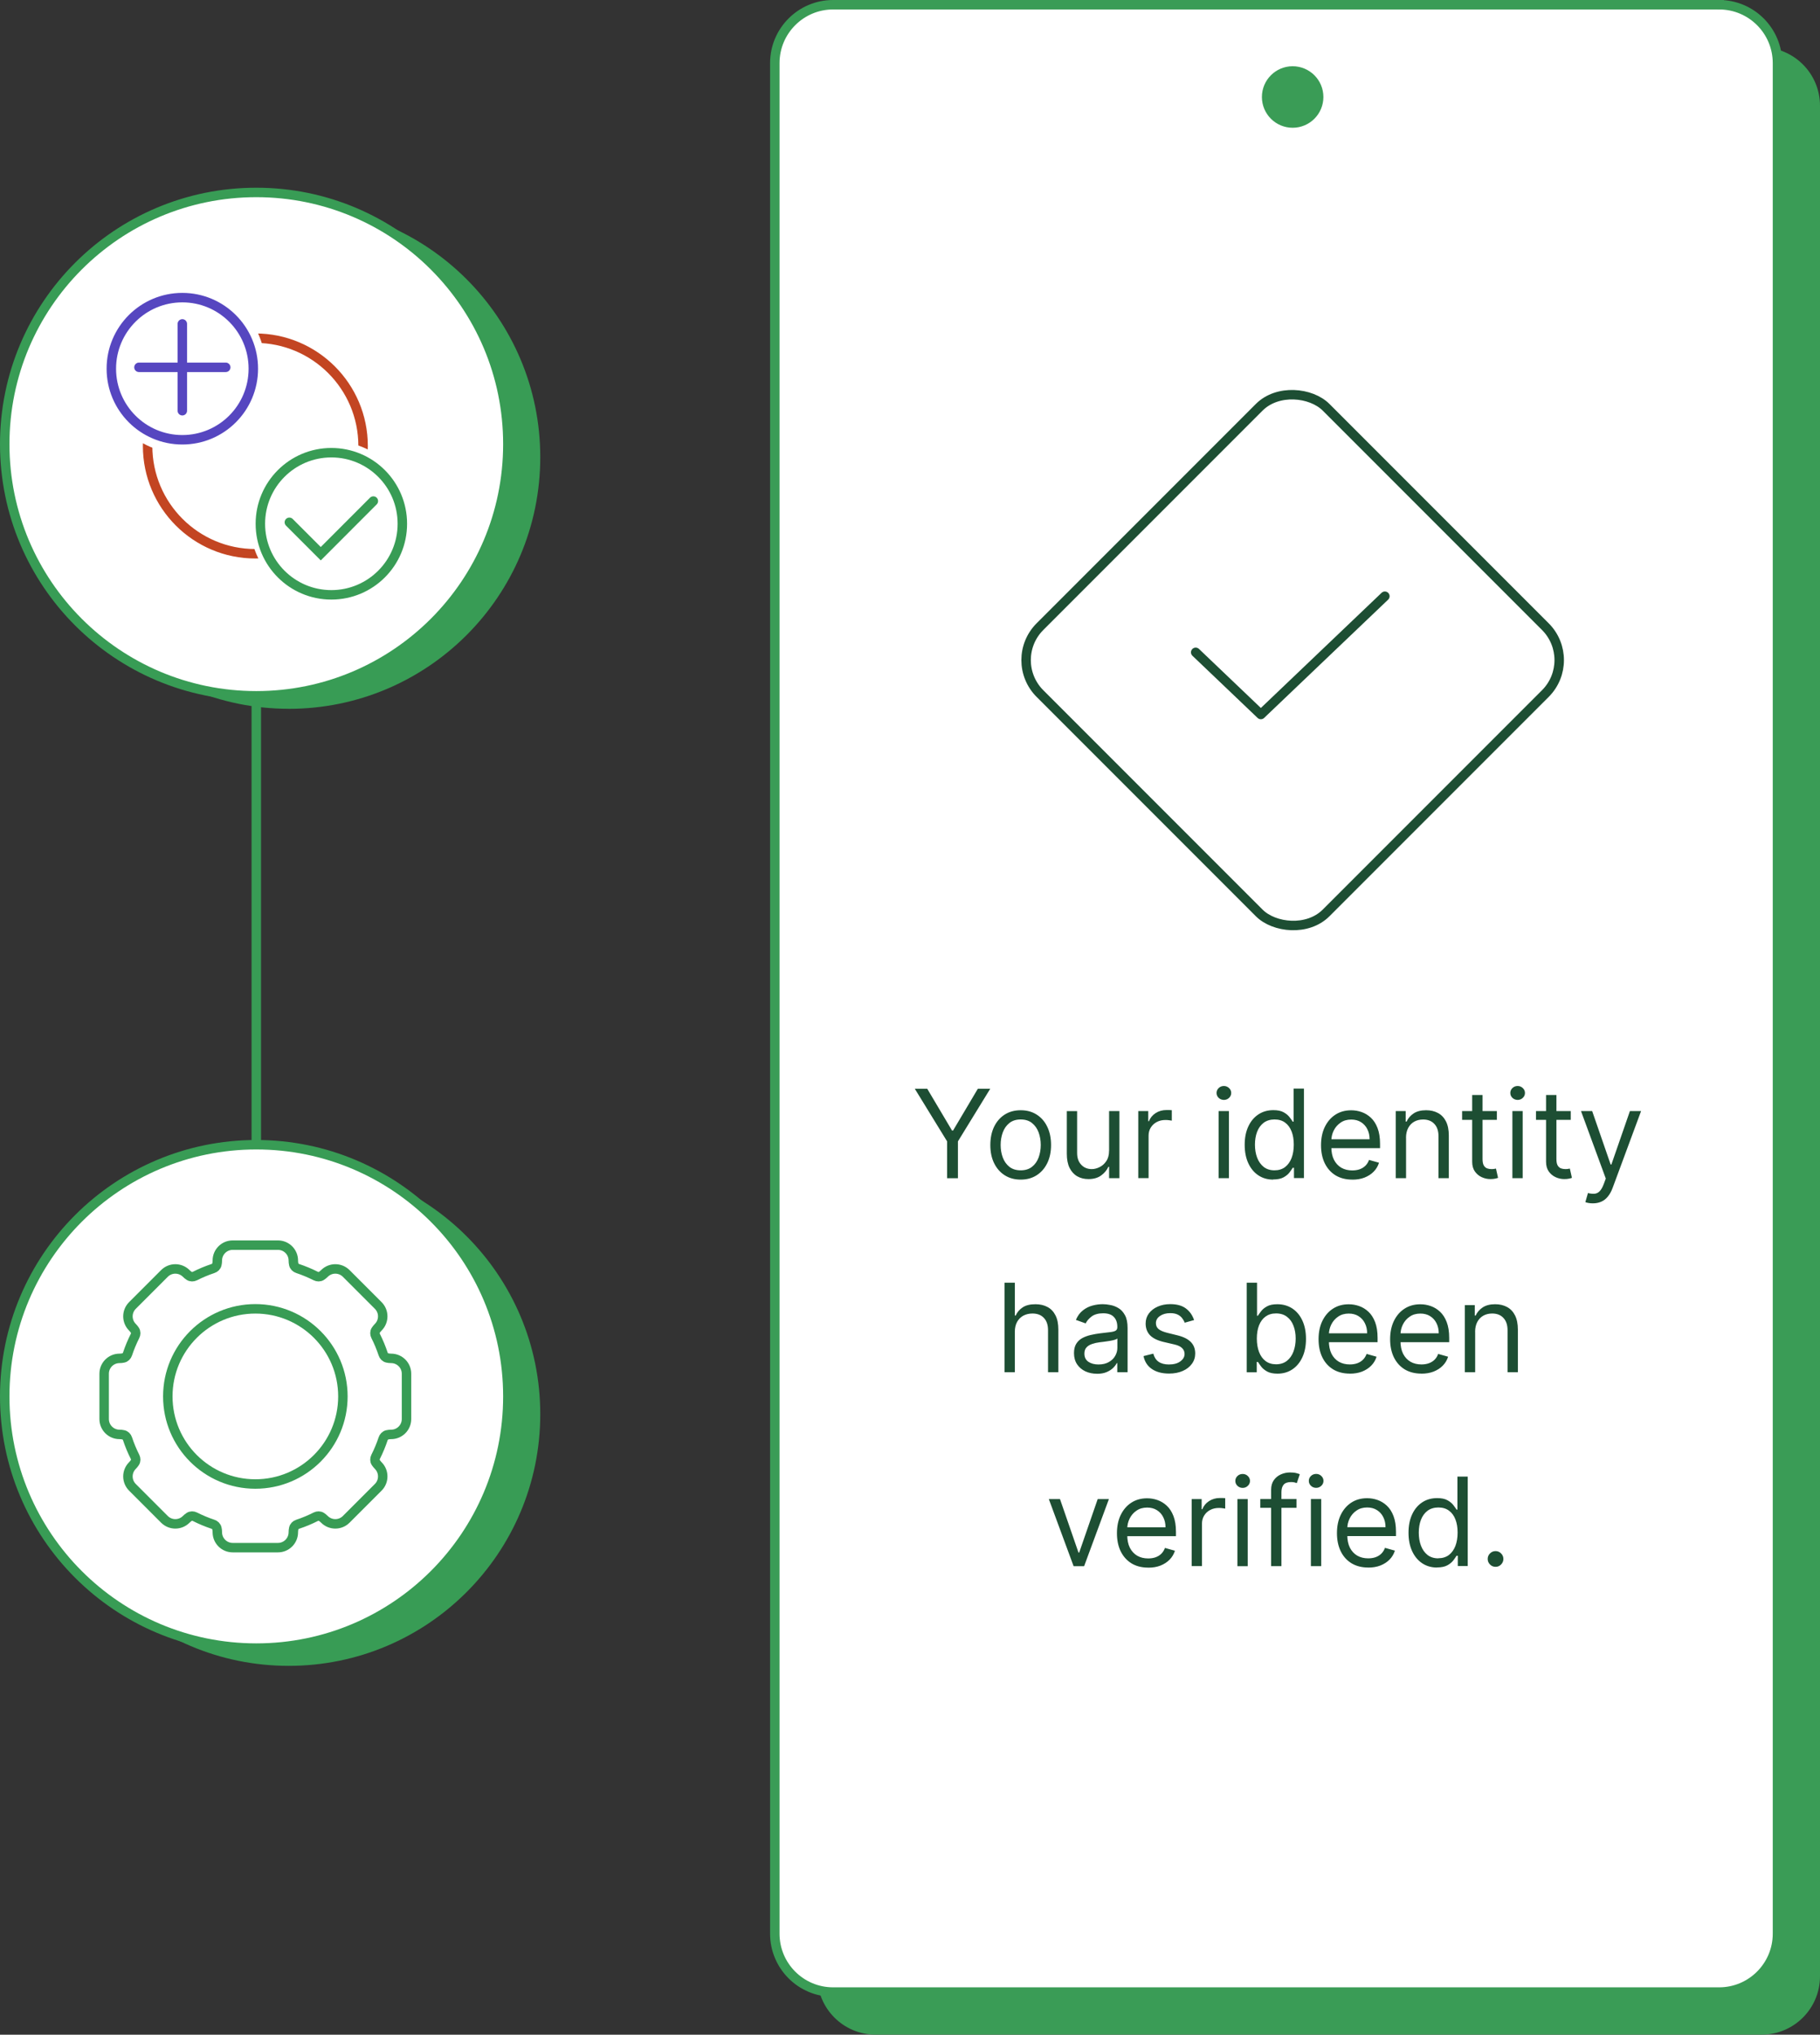 <?xml version="1.0" encoding="UTF-8"?>
<svg id="Layer_2" data-name="Layer 2" xmlns="http://www.w3.org/2000/svg" viewBox="0 0 384.81 430">
  <rect x="0" y="0" width="384.81" height="430" fill="#333333" stroke="none"/>
  <defs>
    <style>
      .cls-1 {
        stroke-linejoin: round;
      }

      .cls-1, .cls-2, .cls-3, .cls-4, .cls-5, .cls-6, .cls-7, .cls-8, .cls-9 {
        stroke-width: 2px;
      }

      .cls-1, .cls-2, .cls-4, .cls-6, .cls-7 {
        fill: none;
      }

      .cls-1, .cls-2, .cls-6 {
        stroke-linecap: round;
      }

      .cls-1, .cls-4 {
        stroke: #1d4e33;
      }

      .cls-10 {
        fill: #3a9c56;
      }

      .cls-10, .cls-11, .cls-12, .cls-13 {
        stroke-width: 0px;
      }

      .cls-2, .cls-3, .cls-4, .cls-5, .cls-6, .cls-7, .cls-8, .cls-9 {
        stroke-miterlimit: 10;
      }

      .cls-2, .cls-9 {
        stroke: #5646c0;
      }

      .cls-3 {
        stroke: #c34522;
      }

      .cls-3, .cls-5, .cls-12, .cls-8, .cls-9 {
        fill: #fff;
      }

      .cls-11 {
        fill: #389c55;
      }

      .cls-5, .cls-6, .cls-7 {
        stroke: #389c55;
      }

      .cls-13 {
        fill: #1d4e33;
      }

      .cls-8 {
        stroke: #3a9c56;
      }
    </style>
  </defs>
  <g id="Layer_1-2" data-name="Layer 1">
    <path class="cls-10" d="m372.48,10h-187.34c-6.81,0-12.33,5.53-12.33,12.34v395.31c0,6.82,5.52,12.34,12.33,12.34h187.34c6.81,0,12.33-5.52,12.33-12.34V22.35c0-6.82-5.52-12.34-12.33-12.34Z"/>
    <path class="cls-8" d="m363.49,1h-187.34c-6.81,0-12.33,5.53-12.33,12.34v395.31c0,6.82,5.52,12.34,12.33,12.34h187.34c6.81,0,12.33-5.53,12.33-12.34V13.34c0-6.82-5.52-12.34-12.33-12.34Z"/>
    <path class="cls-10" d="m273.31,27c3.59,0,6.5-2.91,6.5-6.5s-2.91-6.5-6.5-6.5-6.5,2.91-6.5,6.5,2.91,6.5,6.5,6.5Z"/>
    <rect class="cls-4" x="230.53" y="96.72" width="85.56" height="85.56" rx="10" ry="10" transform="translate(-18.59 234.12) rotate(-45)"/>
    <path class="cls-1" d="m252.81,137.86l13.78,13.14,26.22-25"/>
    <path class="cls-13" d="m193.43,230.09h2.62l5.24,8.83h.22l5.24-8.83h2.62l-6.83,11.12v7.79h-2.29v-7.79l-6.83-11.12Zm22.38,19.2c-1.28,0-2.4-.3-3.37-.91-.96-.61-1.71-1.46-2.25-2.56-.54-1.1-.8-2.38-.8-3.84s.27-2.77.8-3.87c.54-1.1,1.29-1.96,2.25-2.57.97-.61,2.09-.91,3.37-.91s2.4.3,3.36.91c.97.61,1.72,1.46,2.25,2.57.54,1.1.81,2.39.81,3.87s-.27,2.74-.81,3.84c-.54,1.1-1.29,1.95-2.25,2.56-.96.61-2.08.91-3.36.91Zm0-1.96c.97,0,1.77-.25,2.4-.75.63-.5,1.09-1.15,1.39-1.97.3-.81.45-1.69.45-2.64s-.15-1.83-.45-2.65c-.3-.82-.77-1.48-1.39-1.98-.63-.51-1.43-.76-2.4-.76s-1.77.25-2.4.76c-.63.5-1.09,1.17-1.39,1.98-.3.82-.45,1.7-.45,2.65s.15,1.83.45,2.64c.3.81.77,1.47,1.39,1.97.63.5,1.43.75,2.4.75Zm18.69-4.14v-8.38h2.18v14.18h-2.18v-2.4h-.15c-.33.72-.85,1.33-1.55,1.84-.7.5-1.59.75-2.66.75-.89,0-1.67-.19-2.36-.58-.69-.39-1.23-.99-1.63-1.77-.39-.79-.59-1.79-.59-3v-9.01h2.18v8.86c0,1.03.29,1.86.87,2.47.58.62,1.33.92,2.23.92.54,0,1.09-.14,1.65-.42.57-.28,1.04-.7,1.42-1.27.39-.57.58-1.3.58-2.19Zm6.17,5.8v-14.18h2.11v2.14h.15c.26-.7.73-1.27,1.4-1.71.68-.44,1.44-.65,2.29-.65.16,0,.36,0,.6,0,.24,0,.42.01.54.03v2.21c-.07-.02-.24-.05-.51-.08-.26-.04-.53-.06-.82-.06-.69,0-1.31.14-1.85.43-.54.28-.96.68-1.27,1.18-.31.5-.46,1.07-.46,1.71v8.97h-2.18Zm16.99,0v-14.18h2.18v14.18h-2.18Zm1.11-16.54c-.42,0-.79-.15-1.1-.43-.3-.29-.45-.64-.45-1.04s.15-.75.45-1.04c.31-.29.67-.43,1.1-.43s.79.15,1.09.43c.31.29.46.64.46,1.04s-.15.75-.46,1.04c-.3.29-.66.43-1.09.43Zm10.42,16.84c-1.18,0-2.23-.3-3.13-.9-.9-.6-1.61-1.45-2.12-2.55-.51-1.1-.77-2.4-.77-3.91s.26-2.78.77-3.88c.51-1.09,1.22-1.94,2.13-2.54.91-.6,1.96-.9,3.16-.9.92,0,1.65.15,2.19.46.54.3.95.65,1.24,1.03.29.38.51.7.67.94h.19v-6.98h2.18v18.91h-2.11v-2.18h-.26c-.16.26-.39.59-.68.98-.29.39-.72.74-1.26,1.04-.55.3-1.28.45-2.19.45Zm.29-1.96c.87,0,1.61-.23,2.22-.68.6-.46,1.06-1.1,1.38-1.91.31-.82.47-1.76.47-2.84s-.15-1.99-.46-2.78c-.31-.8-.76-1.42-1.37-1.87-.6-.45-1.35-.67-2.24-.67s-1.69.24-2.31.71c-.61.47-1.07,1.1-1.38,1.91-.3.8-.45,1.7-.45,2.7s.15,1.93.46,2.75c.31.82.78,1.47,1.39,1.96.61.48,1.38.72,2.29.72Zm16.44,1.96c-1.37,0-2.54-.3-3.54-.9-.99-.61-1.74-1.46-2.28-2.55-.53-1.1-.79-2.37-.79-3.82s.26-2.73.79-3.84c.54-1.11,1.28-1.98,2.23-2.6.96-.63,2.08-.94,3.36-.94.74,0,1.47.12,2.19.37.72.25,1.38.65,1.97,1.2.59.55,1.06,1.27,1.41,2.18s.53,2.02.53,3.34v.92h-10.93v-1.88h8.72c0-.8-.16-1.51-.48-2.14-.31-.63-.76-1.12-1.35-1.49-.58-.36-1.26-.54-2.05-.54-.87,0-1.62.21-2.25.65-.63.43-1.11.98-1.45,1.66-.34.68-.51,1.42-.51,2.2v1.26c0,1.07.18,1.98.55,2.72.38.74.9,1.3,1.56,1.69.67.38,1.44.57,2.32.57.57,0,1.09-.08,1.55-.24.47-.17.87-.41,1.21-.74.34-.33.6-.74.78-1.24l2.11.59c-.22.71-.59,1.34-1.12,1.88-.52.54-1.17.95-1.94,1.26-.77.3-1.63.44-2.6.44Zm11.37-8.83v8.53h-2.18v-14.18h2.1v2.22h.19c.33-.72.84-1.3,1.51-1.74.68-.44,1.55-.66,2.62-.66.96,0,1.8.2,2.52.59.72.39,1.28.98,1.68,1.77.4.79.6,1.79.6,2.99v9.01h-2.18v-8.86c0-1.11-.29-1.98-.87-2.6-.58-.63-1.37-.94-2.38-.94-.7,0-1.32.15-1.87.45-.54.3-.97.74-1.28,1.32-.31.58-.47,1.28-.47,2.1Zm19.2-5.65v1.85h-7.35v-1.85h7.35Zm-5.21-3.4h2.18v13.52c0,.61.09,1.08.27,1.38.18.3.42.5.7.61.29.1.59.15.91.15.24,0,.44-.01.59-.04.15-.03.28-.06.37-.07l.44,1.96c-.15.06-.35.11-.62.17-.26.06-.6.09-1.01.09-.61,0-1.22-.13-1.81-.4-.59-.26-1.07-.67-1.46-1.21-.38-.54-.57-1.23-.57-2.05v-14.11Zm8.49,17.58v-14.18h2.18v14.18h-2.18Zm1.11-16.54c-.42,0-.79-.15-1.1-.43-.3-.29-.45-.64-.45-1.04s.15-.75.45-1.04c.31-.29.67-.43,1.1-.43s.79.15,1.09.43c.31.29.46.64.46,1.04s-.15.75-.46,1.04c-.3.29-.67.43-1.09.43Zm11.23,2.36v1.85h-7.35v-1.85h7.35Zm-5.21-3.4h2.18v13.52c0,.61.09,1.08.27,1.38.18.3.42.5.7.61.29.1.59.15.91.15.24,0,.44-.01.59-.04.15-.03.28-.06.37-.07l.44,1.96c-.15.06-.35.11-.62.17-.26.06-.6.09-1.01.09-.62,0-1.22-.13-1.81-.4-.58-.26-1.07-.67-1.46-1.21-.38-.54-.57-1.23-.57-2.05v-14.11Zm9.89,22.9c-.37,0-.7-.03-.99-.09-.29-.06-.49-.11-.6-.17l.55-1.92c.53.14,1,.18,1.4.15.41-.04.77-.22,1.08-.54.32-.32.61-.84.88-1.56l.41-1.11-5.24-14.26h2.36l3.91,11.3h.15l3.92-11.3h2.36l-6.02,16.25c-.27.73-.61,1.34-1.01,1.82-.4.49-.86.85-1.39,1.08-.52.23-1.11.35-1.77.35Zm-122.22,27.15v8.53h-2.18v-18.91h2.18v6.94h.18c.33-.73.83-1.31,1.5-1.74.67-.44,1.56-.65,2.68-.65.97,0,1.81.19,2.54.58.73.38,1.29.97,1.69,1.76.41.79.61,1.79.61,3.01v9.01h-2.18v-8.86c0-1.13-.29-2-.88-2.61-.58-.62-1.38-.93-2.41-.93-.71,0-1.35.15-1.92.45-.56.3-1,.74-1.33,1.32-.32.58-.48,1.28-.48,2.1Zm17.36,8.86c-.9,0-1.71-.17-2.45-.51-.73-.35-1.31-.84-1.75-1.49-.43-.65-.65-1.44-.65-2.36,0-.81.16-1.47.48-1.98.32-.51.75-.91,1.28-1.2.54-.29,1.13-.5,1.77-.65.65-.15,1.31-.27,1.97-.35.86-.11,1.56-.19,2.1-.25.54-.06.94-.16,1.18-.3.25-.14.38-.39.38-.74v-.07c0-.91-.25-1.62-.75-2.12-.49-.51-1.24-.76-2.24-.76s-1.86.23-2.45.68c-.59.46-1.01.94-1.25,1.46l-2.07-.74c.37-.86.86-1.53,1.48-2.01.62-.49,1.3-.83,2.03-1.02.74-.2,1.46-.29,2.18-.29.46,0,.98.05,1.57.17.6.1,1.17.32,1.73.65.56.33,1.02.83,1.39,1.51.37.67.55,1.57.55,2.7v9.34h-2.18v-1.92h-.11c-.15.31-.39.64-.74.99-.34.35-.8.65-1.38.9-.57.25-1.27.37-2.1.37Zm.33-1.96c.86,0,1.59-.17,2.18-.51.6-.34,1.05-.77,1.35-1.31.31-.54.46-1.1.46-1.69v-1.99c-.09.11-.3.21-.61.3-.31.09-.66.16-1.07.23-.4.06-.79.12-1.17.17-.38.04-.68.08-.91.11-.57.07-1.1.19-1.59.36-.49.16-.88.4-1.18.73-.3.32-.44.76-.44,1.31,0,.76.28,1.33.84,1.72.57.38,1.28.57,2.15.57Zm20.19-9.38l-1.96.55c-.12-.33-.3-.64-.54-.95-.23-.31-.55-.57-.96-.77-.41-.2-.93-.3-1.56-.3-.87,0-1.59.2-2.17.6-.57.39-.86.9-.86,1.51,0,.54.2.97.59,1.28.39.31,1.01.57,1.85.78l2.11.52c1.27.31,2.21.78,2.83,1.41.62.63.93,1.44.93,2.43,0,.81-.23,1.54-.7,2.18-.46.64-1.11,1.15-1.94,1.51-.83.37-1.8.55-2.9.55-1.45,0-2.64-.31-3.59-.94-.95-.63-1.55-1.55-1.8-2.75l2.07-.52c.2.76.57,1.34,1.12,1.72.55.38,1.28.57,2.17.57,1.02,0,1.82-.21,2.42-.65.6-.44.9-.96.9-1.57,0-.49-.17-.9-.52-1.24-.34-.34-.87-.59-1.59-.76l-2.36-.55c-1.3-.31-2.25-.79-2.86-1.43-.6-.65-.9-1.47-.9-2.45,0-.8.22-1.51.67-2.12.46-.62,1.07-1.1,1.86-1.45.79-.35,1.68-.53,2.68-.53,1.4,0,2.51.31,3.31.92.81.61,1.38,1.43,1.72,2.44Zm11.15,11.01v-18.91h2.18v6.98h.18c.16-.25.38-.56.67-.94.29-.39.7-.73,1.24-1.03.54-.31,1.27-.46,2.2-.46,1.19,0,2.25.3,3.16.89.91.6,1.62,1.44,2.13,2.54.51,1.1.77,2.39.77,3.88s-.25,2.8-.77,3.91c-.51,1.1-1.22,1.95-2.12,2.55-.9.6-1.95.9-3.13.9-.91,0-1.64-.15-2.19-.45-.55-.31-.97-.66-1.26-1.04-.29-.39-.52-.72-.68-.98h-.26v2.18h-2.1Zm2.14-7.09c0,1.07.16,2.02.47,2.83.31.81.77,1.45,1.38,1.91.6.45,1.34.68,2.22.68s1.67-.24,2.28-.72c.62-.49,1.08-1.14,1.39-1.96.31-.83.47-1.74.47-2.75s-.15-1.9-.46-2.7c-.3-.81-.76-1.44-1.38-1.91-.61-.47-1.38-.71-2.3-.71s-1.63.23-2.24.67c-.6.44-1.06,1.06-1.37,1.86-.31.79-.46,1.72-.46,2.78Zm19.66,7.39c-1.37,0-2.54-.3-3.54-.9-.99-.61-1.75-1.46-2.28-2.55-.53-1.1-.79-2.37-.79-3.82s.26-2.73.79-3.84c.54-1.11,1.28-1.98,2.23-2.6.96-.63,2.08-.94,3.36-.94.74,0,1.47.12,2.19.37s1.38.65,1.97,1.2c.59.55,1.06,1.27,1.41,2.18.35.9.53,2.02.53,3.34v.92h-10.93v-1.88h8.72c0-.8-.16-1.51-.48-2.14-.31-.63-.76-1.12-1.35-1.49-.58-.36-1.26-.54-2.05-.54-.87,0-1.62.21-2.25.65-.63.42-1.11.98-1.45,1.66-.34.68-.51,1.42-.51,2.2v1.26c0,1.07.19,1.98.55,2.72.38.74.9,1.3,1.56,1.69.66.38,1.44.57,2.32.57.57,0,1.09-.08,1.55-.24.47-.17.87-.41,1.21-.74.34-.33.6-.74.79-1.24l2.1.59c-.22.71-.59,1.34-1.12,1.88-.52.54-1.17.95-1.94,1.26-.77.3-1.63.44-2.6.44Zm15.13,0c-1.37,0-2.54-.3-3.54-.9-.99-.61-1.74-1.46-2.28-2.55-.53-1.1-.79-2.37-.79-3.82s.26-2.73.79-3.84c.54-1.11,1.28-1.98,2.24-2.6.96-.63,2.08-.94,3.36-.94.74,0,1.47.12,2.19.37.72.25,1.38.65,1.97,1.2.59.55,1.06,1.27,1.41,2.18s.53,2.02.53,3.34v.92h-10.93v-1.88h8.72c0-.8-.16-1.51-.48-2.14-.31-.63-.76-1.12-1.35-1.49-.58-.36-1.26-.54-2.05-.54-.87,0-1.62.21-2.25.65-.63.42-1.11.98-1.45,1.66-.34.68-.51,1.42-.51,2.2v1.26c0,1.07.18,1.98.55,2.72.38.74.9,1.3,1.56,1.69.66.38,1.44.57,2.32.57.57,0,1.09-.08,1.55-.24.47-.17.87-.41,1.21-.74.34-.33.6-.74.78-1.24l2.1.59c-.22.71-.59,1.34-1.12,1.88-.52.54-1.17.95-1.94,1.26-.77.3-1.63.44-2.59.44Zm11.37-8.83v8.53h-2.18v-14.18h2.1v2.22h.18c.33-.72.84-1.3,1.51-1.74.68-.44,1.55-.66,2.62-.66.96,0,1.8.2,2.52.59.72.39,1.28.98,1.68,1.77.4.79.6,1.79.6,2.99v9.01h-2.18v-8.86c0-1.11-.29-1.98-.87-2.6-.58-.63-1.37-.94-2.38-.94-.7,0-1.32.15-1.86.45-.54.3-.97.74-1.28,1.32-.31.58-.47,1.28-.47,2.1Zm-77.44,35.35l-5.24,14.18h-2.22l-5.24-14.18h2.36l3.91,11.3h.15l3.91-11.3h2.36Zm8.31,14.48c-1.37,0-2.55-.3-3.54-.9-.98-.61-1.74-1.46-2.28-2.55-.53-1.1-.79-2.37-.79-3.82s.26-2.73.79-3.84c.54-1.11,1.28-1.98,2.23-2.6.96-.63,2.08-.94,3.36-.94.74,0,1.47.12,2.19.37.72.25,1.38.65,1.97,1.2.59.55,1.06,1.27,1.41,2.18.35.9.53,2.02.53,3.34v.92h-10.93v-1.88h8.72c0-.8-.16-1.51-.48-2.14-.31-.63-.76-1.12-1.35-1.49-.58-.36-1.26-.54-2.05-.54-.87,0-1.62.21-2.25.65-.63.42-1.11.98-1.45,1.66-.34.68-.51,1.42-.51,2.2v1.26c0,1.07.18,1.98.55,2.72.38.74.9,1.3,1.56,1.69.66.38,1.44.57,2.32.57.57,0,1.09-.08,1.55-.24.47-.17.87-.41,1.21-.74.34-.33.6-.74.78-1.24l2.11.59c-.22.71-.59,1.34-1.12,1.88-.52.54-1.17.95-1.94,1.26-.77.3-1.63.44-2.59.44Zm9.19-.3v-14.18h2.11v2.14h.15c.26-.7.73-1.27,1.4-1.71.68-.44,1.44-.66,2.29-.66.16,0,.36,0,.6,0,.24,0,.42.02.54.03v2.21c-.07-.02-.24-.05-.51-.08-.26-.04-.53-.06-.82-.06-.69,0-1.3.14-1.85.43-.54.28-.96.68-1.27,1.18-.31.5-.46,1.07-.46,1.71v8.97h-2.18Zm9.67,0v-14.18h2.18v14.18h-2.18Zm1.11-16.55c-.42,0-.79-.14-1.1-.43-.3-.29-.45-.64-.45-1.04s.15-.75.45-1.04c.31-.29.67-.43,1.1-.43s.79.14,1.09.43c.31.29.46.64.46,1.04s-.15.75-.46,1.04c-.3.29-.66.43-1.09.43Zm11.38,2.36v1.85h-7.65v-1.85h7.65Zm-5.36,14.18v-16.14c0-.81.19-1.49.57-2.03.38-.54.88-.95,1.49-1.22.61-.27,1.25-.41,1.93-.41.53,0,.97.04,1.31.13.34.09.59.17.76.24l-.63,1.88c-.11-.04-.26-.08-.46-.14-.19-.06-.44-.08-.76-.08-.72,0-1.24.18-1.56.55-.31.36-.47.89-.47,1.6v15.62h-2.18Zm8.41,0v-14.18h2.18v14.18h-2.18Zm1.11-16.55c-.43,0-.79-.14-1.1-.43-.3-.29-.45-.64-.45-1.04s.15-.75.45-1.04c.31-.29.67-.43,1.1-.43s.79.14,1.09.43c.31.29.46.64.46,1.04s-.15.75-.46,1.04c-.3.29-.66.43-1.09.43Zm11.01,16.84c-1.37,0-2.54-.3-3.54-.9-.99-.61-1.75-1.46-2.28-2.55-.53-1.1-.79-2.37-.79-3.82s.26-2.73.79-3.84c.54-1.11,1.28-1.98,2.23-2.6.96-.63,2.08-.94,3.36-.94.74,0,1.47.12,2.19.37.72.25,1.38.65,1.97,1.2.59.55,1.06,1.27,1.41,2.18s.53,2.02.53,3.34v.92h-10.93v-1.88h8.72c0-.8-.16-1.51-.48-2.14-.31-.63-.76-1.12-1.35-1.49-.58-.36-1.26-.54-2.05-.54-.87,0-1.62.21-2.25.65-.63.42-1.11.98-1.45,1.66-.34.68-.51,1.42-.51,2.2v1.26c0,1.07.18,1.98.55,2.72.38.74.9,1.3,1.56,1.69.67.38,1.44.57,2.32.57.57,0,1.09-.08,1.55-.24.47-.17.87-.41,1.21-.74.34-.33.6-.74.78-1.24l2.1.59c-.22.71-.59,1.34-1.12,1.88-.52.54-1.17.95-1.94,1.26-.77.3-1.63.44-2.59.44Zm14.54,0c-1.18,0-2.23-.3-3.13-.9-.9-.6-1.61-1.45-2.12-2.55-.51-1.1-.77-2.4-.77-3.91s.26-2.78.77-3.88c.51-1.1,1.22-1.94,2.13-2.54.91-.6,1.96-.89,3.16-.89.92,0,1.65.15,2.19.46.54.3.95.65,1.24,1.03.29.38.51.7.67.94h.18v-6.98h2.18v18.91h-2.1v-2.18h-.26c-.16.26-.39.58-.68.98-.3.39-.72.74-1.26,1.04-.55.3-1.28.45-2.19.45Zm.29-1.96c.87,0,1.61-.23,2.22-.68.6-.46,1.06-1.1,1.38-1.91.31-.82.47-1.76.47-2.83s-.15-1.98-.46-2.78c-.31-.8-.76-1.42-1.37-1.86-.6-.45-1.35-.67-2.24-.67s-1.69.24-2.31.71c-.61.47-1.07,1.11-1.38,1.91-.3.8-.45,1.7-.45,2.7s.15,1.93.46,2.75c.31.82.77,1.47,1.38,1.96.62.48,1.38.72,2.29.72Zm12.09,1.81c-.46,0-.85-.16-1.17-.49-.33-.33-.49-.72-.49-1.17s.16-.85.49-1.17c.33-.33.72-.49,1.17-.49s.85.16,1.17.49c.33.33.49.72.49,1.17,0,.3-.08.58-.23.83-.15.25-.35.46-.6.61-.25.15-.52.22-.83.22Z"/>
    <line class="cls-7" x1="54.19" y1="90.67" x2="54.19" y2="295.11"/>
    <path class="cls-11" d="m61.04,149.8c29.38,0,53.19-23.82,53.19-53.19s-23.82-53.19-53.19-53.19S7.85,67.23,7.85,96.6s23.82,53.19,53.19,53.19Z"/>
    <path class="cls-11" d="m61.04,352.05c29.38,0,53.19-23.82,53.19-53.19s-23.82-53.19-53.19-53.19-53.19,23.82-53.19,53.19,23.82,53.19,53.19,53.19Z"/>
    <path class="cls-5" d="m54.19,147.05c29.38,0,53.19-23.82,53.19-53.19s-23.82-53.19-53.19-53.19S1,64.48,1,93.86s23.82,53.19,53.19,53.19Z"/>
    <path class="cls-5" d="m54.19,348.3c29.38,0,53.19-23.82,53.19-53.19s-23.82-53.19-53.19-53.19S1,265.73,1,295.11s23.82,53.19,53.19,53.19Z"/>
    <g>
      <path class="cls-3" d="m53.99,117.03c12.58,0,22.78-10.2,22.78-22.78s-10.2-22.78-22.78-22.78-22.78,10.2-22.78,22.78,10.2,22.78,22.78,22.78Z"/>
      <path class="cls-12" d="m38.62,95.85c9.7,0,17.56-8.01,17.56-17.89s-7.86-17.89-17.56-17.89-17.56,8.01-17.56,17.89,7.86,17.89,17.56,17.89Z"/>
      <path class="cls-9" d="m38.55,92.94c8.29,0,15.01-6.72,15.01-15.02s-6.72-15.02-15.01-15.02-15.01,6.72-15.01,15.02,6.72,15.02,15.01,15.02Z"/>
      <path class="cls-12" d="m70.1,127.66c9.52,0,17.23-7.71,17.23-17.23s-7.71-17.23-17.23-17.23-17.23,7.71-17.23,17.23,7.71,17.23,17.23,17.23Z"/>
      <path class="cls-5" d="m70.06,125.71c8.29,0,15.01-6.72,15.01-15.02s-6.72-15.02-15.01-15.02-15.01,6.72-15.01,15.02,6.72,15.02,15.01,15.02Z"/>
      <path class="cls-2" d="m38.55,68.45v18.35"/>
      <path class="cls-2" d="m47.73,77.63h-18.35"/>
      <path class="cls-12" d="m61.18,110.38l6.64,6.64,11.12-11.13"/>
      <path class="cls-6" d="m61.18,110.38l6.64,6.64,11.12-11.13"/>
    </g>
    <path class="cls-7" d="m62.94,268.08c-.4-.13-.74-.45-.83-.87-.06-.26-.09-.53-.09-.82h0c0-1.8-1.46-3.25-3.25-3.25h-9.57c-1.8,0-3.25,1.46-3.25,3.25h0c0,.29-.03.56-.09.82-.09.42-.42.74-.83.87-1.32.44-2.6.97-3.82,1.59-.38.19-.84.2-1.2-.03-.22-.14-.44-.32-.64-.52h0c-1.27-1.27-3.33-1.27-4.6,0l-6.77,6.77c-1.27,1.27-1.27,3.33,0,4.6h0c.2.2.38.42.52.64.23.36.22.82.03,1.2-.62,1.23-1.15,2.5-1.59,3.82-.13.4-.45.74-.87.83-.26.06-.53.09-.82.09h0c-1.8,0-3.25,1.46-3.25,3.25v9.57c0,1.8,1.46,3.25,3.25,3.25h0c.29,0,.56.03.82.09.42.09.74.42.87.83.44,1.32.97,2.6,1.59,3.82.19.38.2.84-.03,1.2-.14.22-.32.44-.52.64h0c-1.27,1.27-1.27,3.33,0,4.6l6.77,6.77c1.27,1.27,3.33,1.27,4.6,0h0c.2-.2.42-.38.64-.52.36-.23.82-.22,1.2-.03,1.23.62,2.5,1.15,3.82,1.59.4.13.74.45.83.87.06.26.09.53.09.82h0c0,1.8,1.46,3.25,3.25,3.25h9.57c1.8,0,3.25-1.46,3.25-3.25h0c0-.29.03-.56.09-.82.09-.42.42-.74.83-.87,1.32-.44,2.6-.97,3.82-1.59.38-.19.84-.2,1.2.03.22.14.44.32.64.52h0c1.27,1.27,3.33,1.27,4.6,0l6.77-6.77c1.27-1.27,1.27-3.33,0-4.6h0c-.2-.2-.37-.42-.52-.64-.23-.36-.22-.82-.03-1.2.62-1.23,1.15-2.5,1.59-3.82.13-.4.45-.74.87-.83.26-.06.53-.09.82-.09h0c1.8,0,3.25-1.46,3.25-3.25v-9.57c0-1.8-1.46-3.25-3.25-3.25h0c-.29,0-.56-.03-.82-.09-.42-.09-.74-.42-.87-.83-.44-1.32-.97-2.6-1.59-3.82-.19-.38-.2-.84.03-1.2.14-.22.32-.44.52-.64h0c1.27-1.27,1.27-3.33,0-4.6l-6.77-6.77c-1.27-1.27-3.33-1.27-4.6,0h0c-.2.2-.42.38-.64.52-.36.23-.82.22-1.2.03-1.23-.62-2.5-1.15-3.82-1.59Z"/>
    <circle class="cls-7" cx="53.99" cy="295.11" r="18.51"/>
  </g>
</svg>